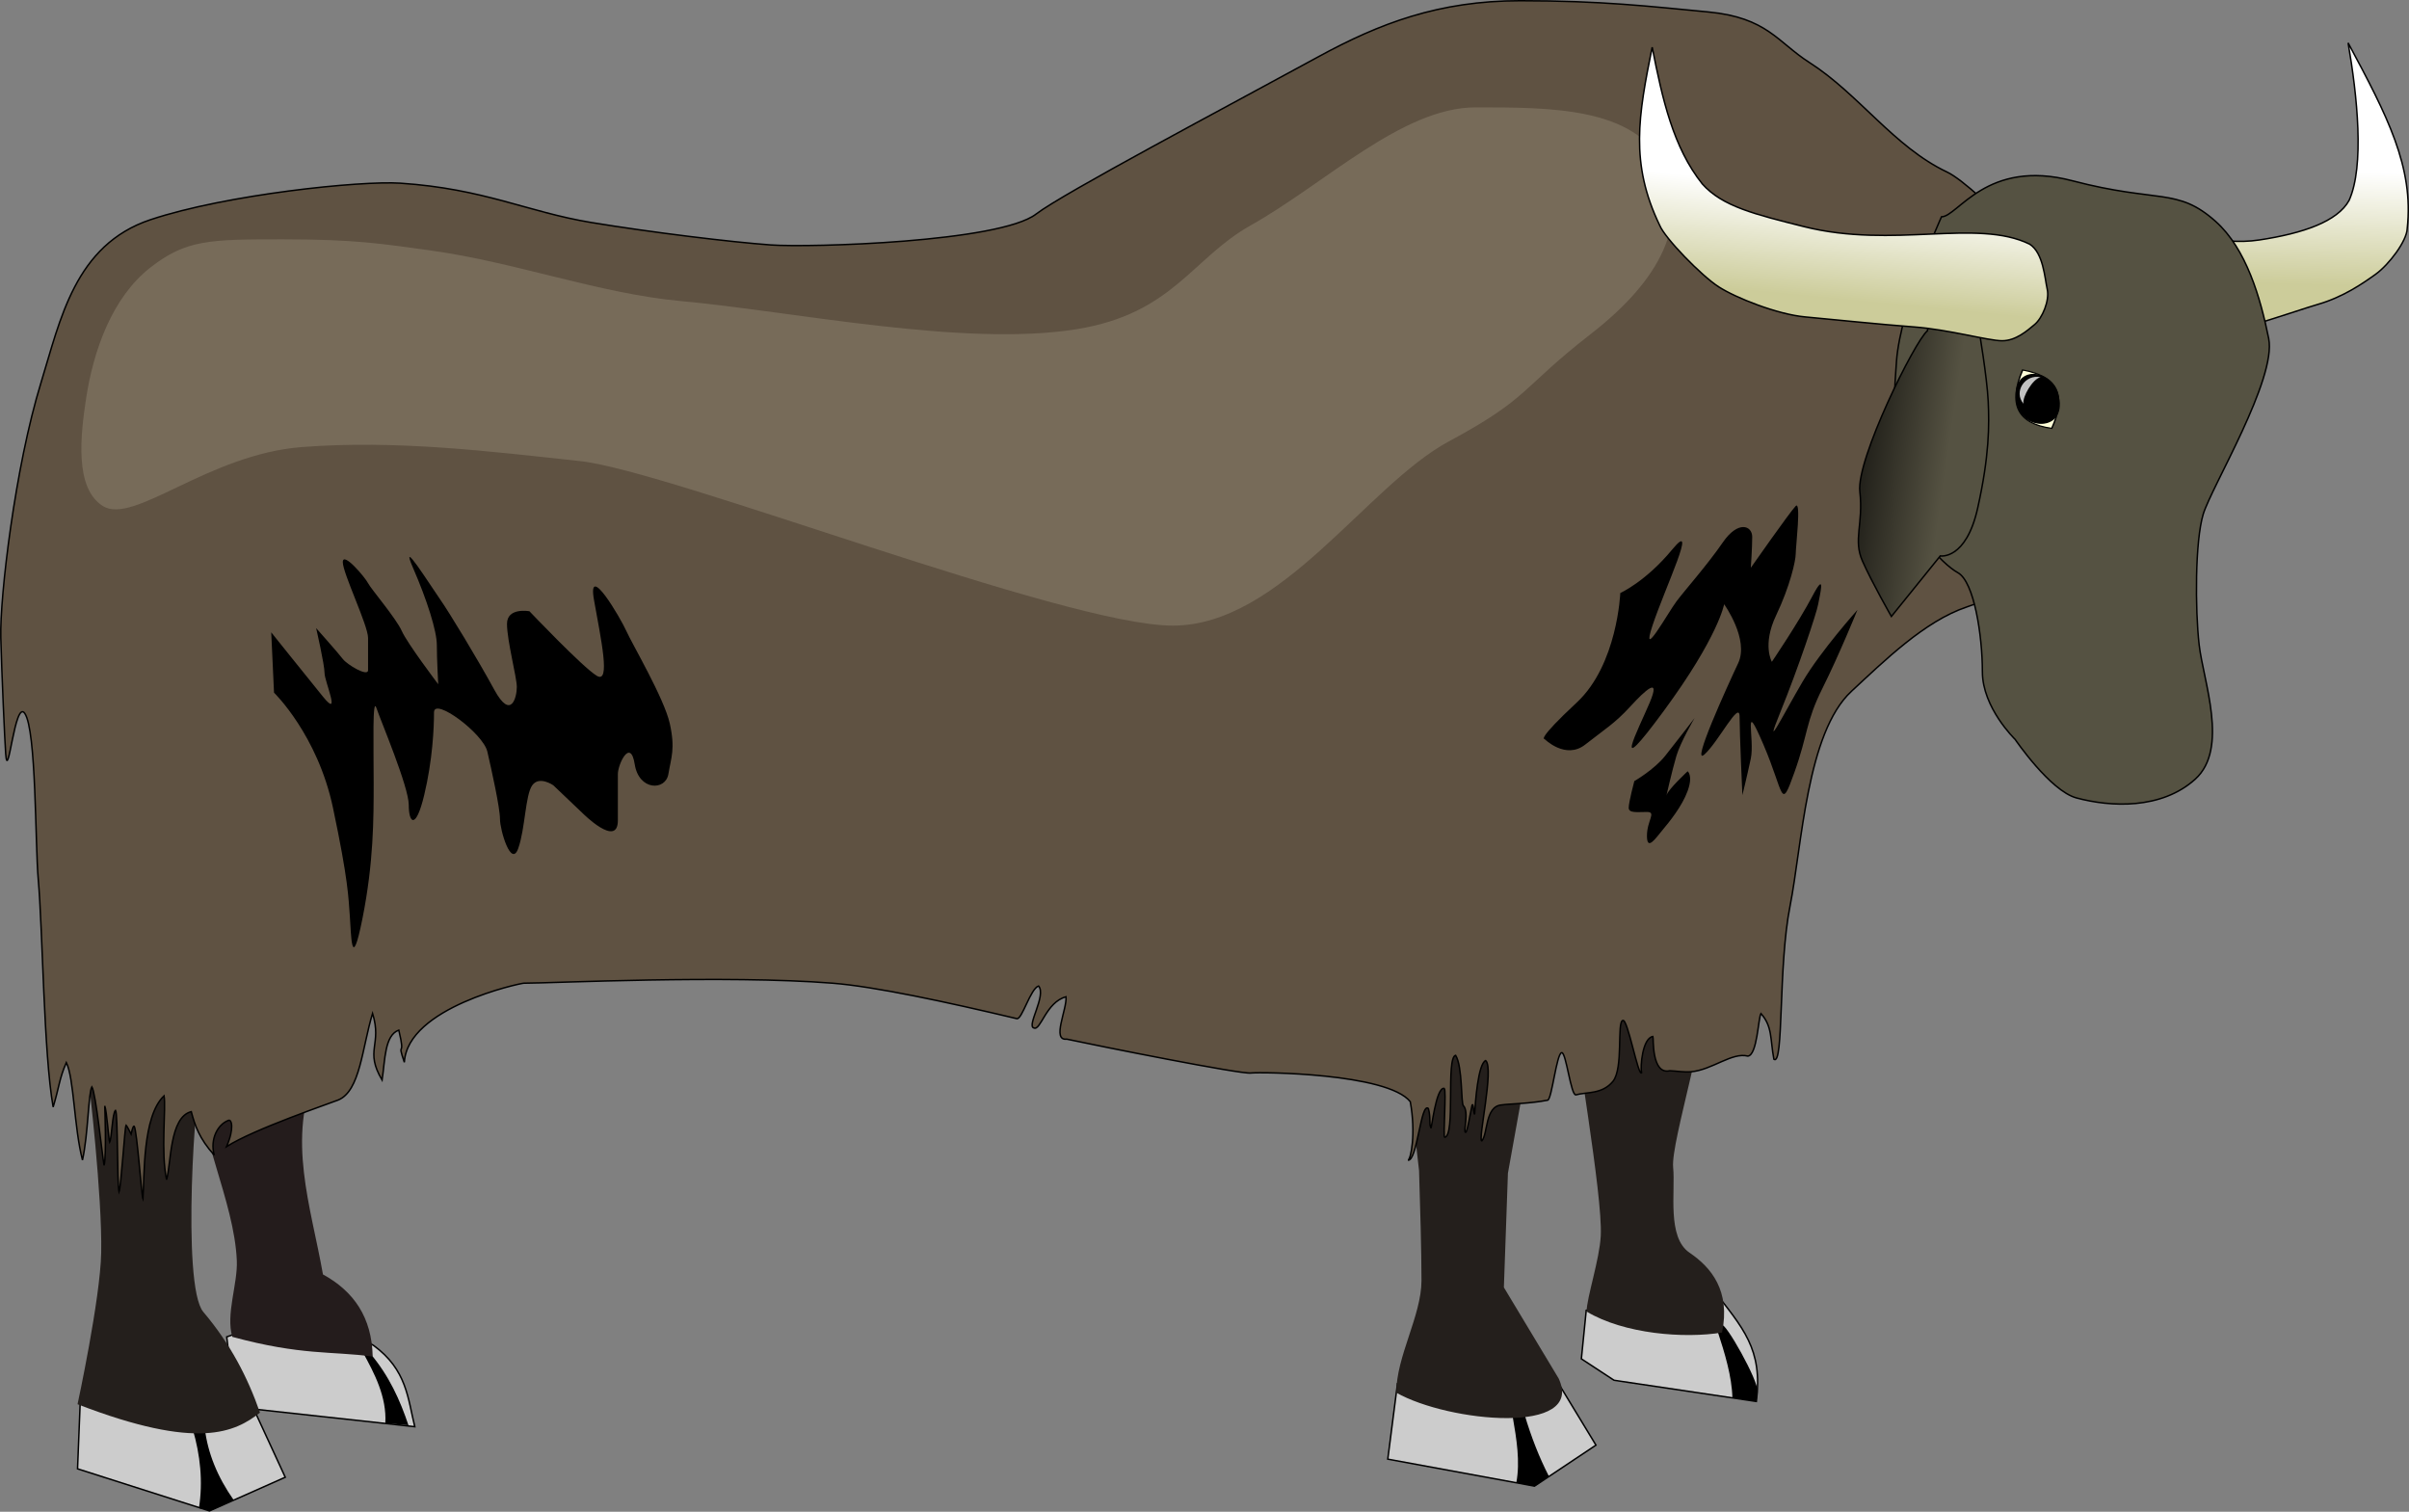<?xml version="1.0" encoding="UTF-8" standalone="no"?>
<!-- Created with Inkscape (http://www.inkscape.org/) -->

<svg
   xmlns:dc="http://purl.org/dc/elements/1.1/"
   xmlns:cc="http://creativecommons.org/ns#"
   xmlns:rdf="http://www.w3.org/1999/02/22-rdf-syntax-ns#"
   xmlns:svg="http://www.w3.org/2000/svg"
   xmlns="http://www.w3.org/2000/svg"
   xmlns:xlink="http://www.w3.org/1999/xlink"
   xmlns:sodipodi="http://sodipodi.sourceforge.net/DTD/sodipodi-0.dtd"
   xmlns:inkscape="http://www.inkscape.org/namespaces/inkscape"
   width="1628.585"
   height="1021.906"
   id="svg2"
   version="1.1"
   inkscape:version="0.48.0 r9654"
   sodipodi:docname="yak.svg">
  <rect width="100%" height="100%" fill="#808080" stroke="none"/>
  <title
     id="title2985">Yak</title>
  <defs
     id="defs4">
    <linearGradient
       id="linearGradient3828">
      <stop
         style="stop-color:#555242;stop-opacity:1;"
         offset="0"
         id="stop3830" />
      <stop
         style="stop-color:#000000;stop-opacity:1;"
         offset="1"
         id="stop3832" />
    </linearGradient>
    <linearGradient
       id="linearGradient3776">
      <stop
         style="stop-color:#ffffff;stop-opacity:1;"
         offset="0"
         id="stop3778" />
      <stop
         style="stop-color:#cccc9a;stop-opacity:1;"
         offset="1"
         id="stop3780" />
    </linearGradient>
    <linearGradient
       inkscape:collect="always"
       xlink:href="#linearGradient3776-7"
       id="linearGradient3782-1"
       x1="1217.089"
       y1="157.332"
       x2="1209.942"
       y2="231.1"
       gradientUnits="userSpaceOnUse" />
    <linearGradient
       id="linearGradient3776-7">
      <stop
         style="stop-color:#ffffff;stop-opacity:1;"
         offset="0"
         id="stop3778-4" />
      <stop
         style="stop-color:#cccc9a;stop-opacity:1;"
         offset="1"
         id="stop3780-0" />
    </linearGradient>
    <linearGradient
       inkscape:collect="always"
       xlink:href="#linearGradient3828"
       id="linearGradient3834"
       x1="1287.695"
       y1="340.351"
       x2="1203.012"
       y2="300.844"
       gradientUnits="userSpaceOnUse"
       gradientTransform="matrix(0.957,-0.289,0.289,0.957,-35.682,480.775)" />
    <linearGradient
       inkscape:collect="always"
       xlink:href="#linearGradient3776-7"
       id="linearGradient3840"
       gradientUnits="userSpaceOnUse"
       gradientTransform="matrix(-1,-0.126,0.374,1.047,2663.867,230.853)"
       x1="1217.089"
       y1="157.332"
       x2="1209.942"
       y2="231.1" />
    <linearGradient
       inkscape:collect="always"
       xlink:href="#linearGradient3776"
       id="linearGradient3842"
       gradientUnits="userSpaceOnUse"
       x1="1217.089"
       y1="157.332"
       x2="1209.942"
       y2="231.1"
       gradientTransform="translate(-27.748,95.266)" />
  </defs>
  <sodipodi:namedview
     id="base"
     pagecolor="#ffffff"
     bordercolor="#666666"
     borderopacity="1.0"
     inkscape:pageopacity="0.0"
     inkscape:pageshadow="2"
     inkscape:zoom="0.216241"
     inkscape:cx="963.98178"
     inkscape:cy="374.471"
     inkscape:document-units="px"
     inkscape:current-layer="layer1"
     showgrid="false"
     inkscape:window-width="1024"
     inkscape:window-height="712"
     inkscape:window-x="-4"
     inkscape:window-y="-4"
     inkscape:window-maximized="1"
     fit-margin-top="0"
     fit-margin-left="0"
     fit-margin-right="0"
     fit-margin-bottom="0" />
  <g
     inkscape:label="Layer 1"
     inkscape:groupmode="layer"
     id="layer1"
     transform="translate(22.066,-127.768)">
    <path
       style="fill:#cccccc;stroke:#000000;stroke-opacity:1"
       d="m 32.258,1020.873 -1.898,47.438 89.184,28.463 51.233,-22.77 -22.77,-49.336 -68.311,-30.36 z"
       id="path3769"
       inkscape:connector-curvature="0"
       transform="translate(0,52.362)" />
    <path
       style="fill:#000000;stroke:none"
       d="m 108.159,1041.271 c 5.236,17.869 7.079,35.737 4.269,53.605 l 7.672,1.845 15.851,-7.26 c -10.998,-15.615 -17.488,-31.681 -19.541,-48.191 z"
       id="path3773"
       inkscape:connector-curvature="0"
       transform="translate(0,52.362)"
       sodipodi:nodetypes="cccccc" />
    <path
       style="fill:#cccccc;stroke:#000000;stroke-opacity:1"
       d="m 131.216,1031.489 5.693,47.438 121.442,13.283 c -4.726,-18.957 -5.242,-38.475 -27.989,-55.029 l -46.015,-24.668 z"
       id="path3771"
       inkscape:connector-curvature="0"
       sodipodi:nodetypes="cccccc" />
    <path
       style="fill:#241f1c;stroke:none"
       d="m 37.951,806.452 c 0,0 9.132,77.054 8.401,115.722 -0.59,31.186 -15.991,102.494 -15.991,102.494 81.742,31.574 106.489,18.745 123.34,5.693 -8.31,-23.818 -19.903,-46.351 -38.323,-68.107 -15.069,-17.797 -5.023,-157.552 -1.525,-155.802 z"
       id="path3759"
       inkscape:connector-curvature="0"
       transform="translate(0,52.362)"
       sodipodi:nodetypes="csccscc" />
    <path
       style="fill:#000000;stroke:none"
       d="m 223.246,1041.926 c 7.7,14.026 16.246,30.13 15.18,47.913 l 15.655,1.423 c -5.62,-16.8 -12.935,-33.317 -26.091,-48.861 z"
       id="path3775"
       inkscape:connector-curvature="0"
       sodipodi:nodetypes="ccccc" />
    <path
       style="fill:#241c1c;stroke:none"
       d="m 112.241,852.172 c -1.746,40.511 24.074,86.77 25.795,127.828 0.659,15.731 -7.606,36.339 -3.025,51.489 46.771,12.664 66.795,9.525 94.877,13.283 -0.528,-26.511 -12.862,-44.166 -33.617,-55.506 -8.111,-46.014 -24.794,-92.028 -4.334,-138.042 z"
       id="path3761"
       inkscape:connector-curvature="0"
       sodipodi:nodetypes="csccccc" />
    <path
       style="fill:#cccccc;fill-opacity:1;stroke:#000000;stroke-opacity:1"
       d="m 944.259,934.832 -6.562,51.041 99.165,18.229 41.562,-27.708 -24.791,-40.833 z"
       id="path2996"
       inkscape:connector-curvature="0"
       transform="translate(-21.561,128.264)" />
    <path
       style="fill:#000000;fill-opacity:1;stroke:none"
       d="m 1022.138,957.125 c 2.619,15.206 5.15,30.397 2.448,44.716 l 12.467,2.434 9.622,-6.736 c -6.656,-12.902 -12.04,-26.821 -16.429,-41.536 z"
       id="path3768"
       inkscape:connector-curvature="0"
       transform="translate(-21.561,128.264)"
       sodipodi:nodetypes="cccccc" />
    <path
       style="fill:#241f1c;stroke:none"
       d="m 927.322,779.622 9.949,87.074 c 0.716,22.322 1.662,54.965 1.648,74.369 -0.017,23.772 -17.126,51.446 -17,75.79 35.283,19.992 127.952,29.019 109.699,-9.679 l -36.994,-61.489 2.733,-77.199 17.367,-96.455 z"
       id="path3763"
       inkscape:connector-curvature="0"
       transform="translate(0,52.362)"
       sodipodi:nodetypes="ccscccccc" />
    <path
       style="fill:#cccccc;fill-opacity:1;stroke:#000000;stroke-opacity:1"
       d="m 1071.862,885.25 -3.292,32.812 22.096,14.487 96.204,14.326 c 4.468,-35.556 -8.91,-49.394 -29.697,-76.208 z"
       id="path2998"
       inkscape:connector-curvature="0"
       transform="translate(-21.561,128.264)"
       sodipodi:nodetypes="cccccc" />
    <path
       style="fill:#000000;fill-opacity:1;stroke:none"
       d="m 1163.494,895.253 c 2.15,-2.489 25.014,37.791 24.154,44.992 -0.509,4.265 -0.68,6.676 -0.68,6.676 l -16.287,-2.424 c -0.361,-14.515 -5.166,-30.221 -9.908,-44.737 z"
       id="path3770"
       inkscape:connector-curvature="0"
       transform="translate(-21.561,128.264)"
       sodipodi:nodetypes="cscccc" />
    <path
       style="fill:#241f1c;stroke:none"
       d="m 1041.073,806.123 c 1.061,22.187 20.463,129.195 19.041,157.058 -0.82,16.076 -9.554,41.988 -9.559,51.201 25.394,15.196 66.144,18.356 91.538,14.164 5.826,-28.148 -7.25,-43.998 -21.979,-53.973 -15.407,-10.434 -9.435,-41.422 -11.069,-57.666 -1.75,-17.404 25.867,-101.389 20.255,-122.655 -21.401,-6.399 -69.939,-32.77 -88.229,11.871 z"
       id="path3765"
       inkscape:connector-curvature="0"
       sodipodi:nodetypes="csccsscc" />
    <path
       style="fill:#5f5242;fill-opacity:1;stroke:#000000;stroke-opacity:1"
       d="M 3.795,669.829 C 1.683,646.2 2.565,568.984 -5.337,557.609 c -6.694,-9.636 -11.311,47.869 -12.872,27.476 -0.649,-8.48 -2.696,-54.669 -3.318,-78.703 C -22.238,478.929 -11.905,391.095 5.693,333.966 18.707,291.717 28.463,240.987 79.696,223.909 130.93,206.831 221.801,197.456 248.577,199.241 c 56.926,3.795 85.706,19.409 129.032,26.565 40.25,6.648 94.877,13.283 121.442,15.18 26.565,1.898 154.649,-1.898 179.317,-20.873 18.111,-13.931 128.963,-72.57 190.702,-106.262 41.489,-22.641 81.594,-37.951 136.622,-37.951 55.029,0 87.287,3.795 127.135,7.59 39.848,3.795 46.85,20.462 68.311,34.156 33.393,21.307 57.184,57.039 92.979,74.004 21.637,10.255 86.25,82.263 86.25,82.263 l 1.036,172.833 c 0,0 -31.675,24.773 -74.004,39.021 -28.428,9.57 -55.796,36.539 -77.799,56.926 -30.329,28.101 -33.426,104.284 -41.542,145.274 -8.116,40.99 -4.069,108.345 -10.903,103.492 -2.549,-13.596 -0.895,-22.158 -8.749,-30.918 -1.847,3.072 -2.471,28.07 -8.838,28.779 -10.726,-2.775 -24.146,9.36 -38.483,10.607 -4.635,0.403 -9.647,-0.529 -14.326,-0.711 -12.417,2.913 -10.942,-22.149 -11.347,-23.17 -7.165,1.09 -8.681,20.608 -7.702,24.608 -2.292,2.595 -9.431,-36.872 -12.677,-35.421 -4.147,0.93 0.542,32.454 -6.724,41.217 -7.266,8.763 -17.548,7.019 -24.947,9.048 -3.43,0.941 -6.663,-29.007 -9.67,-28.501 -3.48,0.586 -6.657,31.585 -9.485,32.132 -12.662,2.451 -24.889,2.302 -31.327,3.224 -11.124,1.069 -9.012,19.745 -13.208,24.327 -2.798,-0.448 8.491,-49.033 2.648,-54.351 -5.179,2.204 -7.013,28.183 -7.464,35.917 -0.569,2.027 -0.904,-9.339 -1.879,-5.144 -0.974,4.195 -3.082,17.827 -4.237,17.792 -1.836,0.022 2.509,-13.825 -1.481,-18.005 -1.739,-1.405 -0.441,-26.337 -5.271,-34.117 -6.682,1.632 0.076,54.701 -7.422,55.415 -1.171,-0.177 1.283,-31.941 -0.276,-33.046 -5.689,-1.105 -8.708,29.308 -9.029,26.555 -1.398,-2.752 0.104,-6.42 -1.701,-12.965 -5.119,-4.671 -7.482,35.86 -13.799,34.936 1.933,-0.227 5.535,-17.864 1.563,-39.556 -15.565,-19.373 -101.713,-20.114 -107.796,-19.354 -7.069,0.884 -102.052,-18.121 -124.434,-22.895 -10.391,1.222 0.275,-20.268 -0.492,-28.633 -13.58,3.568 -17.103,23.237 -21.746,21.058 -5.128,-1.261 8.686,-22.011 3.186,-28.361 -5.523,1.797 -11.205,22.902 -14.709,22.071 -48.283,-11.46 -96.042,-21.711 -124.537,-23.961 -72.106,-5.693 -189.753,0 -208.729,0 -2.194,0 -78.714,16.243 -80.782,53.464 -5.465,-16.015 1.199,-1.098 -3.753,-21.759 -9.609,3.551 -9.23,19.881 -11.287,33.789 -12.018,-20.302 0.195,-23.429 -6.438,-45.108 -7.085,23.197 -8.355,52.546 -23.266,58.595 -5.401,2.191 -56.966,19.648 -75.463,31.488 5.421,-12.333 3.427,-18.866 1.198,-17.688 -7.249,2.717 -12.467,12.838 -9.512,23.438 -10.14,-11.163 -13.102,-20.259 -15.538,-29.384 -14.813,3.696 -13.519,35.252 -16.684,45.961 -4.022,-18.584 -0.24,-48.752 -1.717,-56.667 -14.751,13.979 -13.173,54.554 -14.255,69.818 -0.899,-1.846 -4.003,-46.204 -5.898,-49.164 -0.741,-1.157 -2.131,5.204 -2.131,5.204 0,0 -2.827,-5.597 -3.359,-6.105 -0.946,1.413 -3.339,41.534 -4.796,45.257 -1.335,-6.903 -0.736,-52.909 -2.333,-55.238 -2.318,1.938 -2.461,18.801 -4.036,21.647 -0.558,-1.803 -1.941,-21.346 -3.265,-24.573 0,0 1.279,33.837 -0.472,40.16 -1.269,-7.019 -5.521,-48.588 -8.239,-53.123 -2.406,4.206 -2.48,32.158 -6.359,49.532 -5.736,-22.242 -5.679,-55.14 -10.91,-65.932 -4.818,10.892 -4.935,17.207 -8.922,30.075 C 7.429,787.336 6.826,703.74 3.795,669.829 z"
       id="path2987"
       inkscape:connector-curvature="0"
       transform="translate(0,52.362)"
       sodipodi:nodetypes="sssssssssssssssccssccccsccccccscccccccccccccccsccccsssccccscccccccccccccccccccs" />
    <path
       style="fill:#f4eed7;fill-opacity:0.161;stroke:none"
       d="m 79.696,256.167 c 23.961,-18.699 39.848,-18.975 89.184,-18.975 49.336,0 67.268,2.984 100.569,7.59 56.892,7.869 113.81,29.125 168.88,34.156 75.681,6.913 191.432,31.299 267.552,18.975 65.023,-10.527 77.807,-47.885 117.647,-70.209 49.857,-27.937 102.467,-79.696 151.803,-79.696 49.336,0 108.644,-0.531 127.135,39.848 17.123,37.392 -1.024,75.999 -48.977,113.24 -47.952,37.241 -40.782,42.947 -96.162,72.749 -55.38,29.802 -113.471,124.475 -186.526,124.475 -73.055,0 -339.176,-104.567 -400.783,-111.223 -61.607,-6.656 -124.004,-14.388 -187.856,-9.488 -63.852,4.9 -113.775,53.009 -134.725,39.848 -19.255,-12.096 -15.003,-48.044 -11.385,-72.106 4.921,-32.729 17.551,-68.822 43.643,-89.184 z"
       id="path2989"
       inkscape:connector-curvature="0"
       transform="translate(0,52.362)"
       sodipodi:nodetypes="sssssssazzzzzsss" />
    <path
       style="fill:#000000;stroke:none"
       d="m 163.188,543.643 c 0,0 29.412,28.463 39.848,77.799 10.436,49.336 10.436,60.721 11.385,73.055 0.949,12.334 0.949,39.848 8.539,1.898 7.59,-37.951 7.59,-67.362 7.59,-92.03 0,-24.668 -0.949,-58.824 1.898,-50.285 2.846,8.539 21.822,53.131 21.822,65.465 0,12.334 4.744,17.078 10.436,-6.641 5.693,-23.719 6.641,-45.541 6.641,-55.977 0,-10.436 33.207,14.232 36.053,26.565 2.846,12.334 8.539,37.951 8.539,45.541 0,7.59 7.59,33.207 12.334,19.924 4.744,-13.283 4.744,-36.053 9.488,-42.694 4.744,-6.641 14.232,0 14.232,0 l 19.924,18.975 c 0,0 23.719,23.719 23.719,4.744 0,-18.975 0,-24.668 0,-31.309 0,-6.641 8.539,-24.668 11.385,-6.641 2.846,18.027 20.873,18.027 22.77,6.641 1.898,-11.385 4.744,-17.078 0.949,-34.156 -3.795,-17.078 -25.617,-54.08 -29.412,-62.619 -3.795,-8.539 -26.565,-47.438 -21.822,-20.873 4.744,26.565 11.385,56.926 1.898,51.233 -9.488,-5.693 -45.541,-43.643 -45.541,-43.643 0,0 -15.18,-2.846 -15.18,8.539 0,11.385 6.641,36.053 6.641,42.694 0,6.641 -3.795,22.77 -15.18,1.898 -11.385,-20.873 -30.361,-52.182 -37.002,-61.67 -6.641,-9.488 -27.514,-42.694 -18.027,-20.873 9.488,21.822 16.129,42.694 16.129,52.182 0,9.488 0.949,26.565 0.949,26.565 0,0 -20.873,-27.514 -24.668,-36.053 -3.795,-8.539 -20.873,-28.463 -22.77,-32.258 -1.898,-3.795 -17.078,-21.822 -17.078,-14.232 0,7.59 17.078,42.694 17.078,51.233 0,8.539 0,17.078 0,21.822 0,4.744 -14.232,-3.795 -17.078,-7.59 C 206.831,517.078 191.651,500 191.651,500 c 0,0 5.693,24.668 5.693,30.361 0,5.693 11.385,31.309 -0.949,16.129 C 184.061,531.309 161.29,502.846 161.29,502.846 z"
       id="path3767"
       inkscape:connector-curvature="0"
       transform="translate(0,52.362)" />
    <path
       style="fill:#000000;fill-opacity:1;stroke:none"
       d="m 1094.877,400.38 c 0,0 -1.898,48.387 -29.412,74.004 -27.514,25.617 -21.822,24.668 -21.822,24.668 0,0 14.232,14.232 27.514,3.795 13.283,-10.436 19.924,-14.232 30.36,-25.617 10.437,-11.385 20.873,-20.873 13.283,-2.846 -7.59,18.027 -27.514,55.977 9.488,5.693 37.002,-50.285 40.797,-72.106 40.797,-72.106 0,0 17.078,23.719 9.488,39.848 -7.59,16.129 -32.258,70.209 -22.77,61.67 9.488,-8.539 23.719,-37.002 23.719,-25.617 0,11.385 1.898,53.131 1.898,53.131 0,0 2.846,-11.385 5.693,-24.668 2.846,-13.283 -5.693,-42.694 8.539,-9.488 14.232,33.207 11.385,45.541 20.873,18.975 9.488,-26.565 7.59,-34.156 18.975,-56.926 11.385,-22.77 23.719,-53.131 23.719,-53.131 0,0 -24.668,27.514 -37.002,48.387 -12.334,20.873 -27.514,51.233 -15.18,20.873 12.334,-30.361 24.668,-67.362 25.617,-73.055 0.949,-5.693 5.693,-23.719 -3.795,-5.693 -9.488,18.027 -27.514,44.592 -27.514,44.592 0,0 -6.641,-11.385 2.846,-31.309 9.488,-19.924 13.283,-37.002 13.283,-41.746 0,-4.744 3.795,-36.053 0,-32.258 -3.795,3.795 -30.36,41.746 -30.36,41.746 0,0 0.949,-13.283 0.949,-20.873 0,-7.59 -9.488,-11.385 -19.924,3.795 -10.436,15.18 -25.617,32.258 -31.309,39.848 -5.693,7.59 -24.668,41.746 -16.129,16.129 8.539,-25.617 31.309,-73.055 13.283,-51.233 -18.026,21.822 -35.104,29.412 -35.104,29.412 z"
       id="path2994"
       inkscape:connector-curvature="0"
       transform="translate(-21.561,128.264)" />
    <path
       style="fill:#000000;fill-opacity:1;stroke:none"
       d="m 1104.364,527.514 c 0,0 13.283,-7.59 20.873,-17.078 7.59,-9.488 19.924,-25.617 19.924,-25.617 0,0 -9.488,16.129 -12.334,25.617 -2.846,9.488 -7.59,30.361 -6.641,26.565 0.949,-3.795 14.232,-16.129 14.232,-16.129 0,0 3.795,2.846 0,13.283 -3.795,10.436 -12.334,20.873 -17.078,26.565 -4.744,5.693 -10.437,14.232 -10.437,3.795 0,-10.436 6.641,-16.129 0,-16.129 -6.641,0 -12.334,0.949 -12.334,-2.846 0,-3.795 3.795,-18.027 3.795,-18.027 z"
       id="path3764"
       inkscape:connector-curvature="0"
       transform="translate(-21.561,128.264)" />
    <path
       style="fill:url(#linearGradient3840);fill-opacity:1;stroke:#000000;stroke-width:1px;stroke-linecap:butt;stroke-linejoin:miter;stroke-opacity:1"
       d="m 1359.948,263.963 c -7.005,4.99 -1.609,22.691 -0.449,30.468 1.16,7.777 10.689,20.85 17.363,25.931 6.674,5.081 16.843,13.147 26.17,14.323 9.327,1.176 26.381,21.359 48.64,22.471 22.259,1.111 77.225,-19.036 93.269,-23.647 16.726,-4.807 30.023,-13.871 39.038,-20.365 9.015,-6.494 21.123,-22.503 21.342,-30.954 4.569,-41.458 -13.463,-76.073 -39.965,-125.443 6.202,35.798 11.162,83.13 0.666,106.474 -7.856,14.272 -30.945,22.258 -60.687,26.762 -54.77,8.295 -116.12,-39.879 -145.387,-26.021 z"
       id="path3774-9"
       inkscape:connector-curvature="0"
       sodipodi:nodetypes="csssssscccsc" />
    <path
       style="fill:#555242;fill-opacity:1;stroke:#000000;stroke-opacity:1"
       d="m 1290.469,274.325 c 11.059,0 30.413,-39.588 88.474,-24.362 58.061,15.226 70.859,4.357 96.769,27.407 20.841,18.541 30.413,51.769 35.943,79.176 5.53,27.407 -38.708,100.493 -44.237,118.764 -5.53,18.271 -5.53,63.95 -2.765,88.312 2.765,24.362 20.292,70.163 -2.65,90.854 -22.942,20.69 -57.276,18.869 -80.295,12.684 -17.772,-4.775 -41.472,-39.588 -41.472,-39.588 0,0 -22.119,-21.317 -22.119,-45.678 0,-24.362 -5.53,-60.905 -16.589,-66.995 -11.059,-6.09 -33.178,-30.452 -38.708,-54.814 -5.53,-24.362 -5.53,-51.769 -2.765,-88.312 2.765,-36.543 30.413,-97.447 30.413,-97.447 z"
       id="path3772"
       inkscape:connector-curvature="0"
       sodipodi:nodetypes="cssssszscssssc" />
    <path
       style="fill:url(#linearGradient3834);fill-opacity:1;stroke:#000000;stroke-width:1px;stroke-linecap:butt;stroke-linejoin:miter;stroke-opacity:1"
       d="m 1280.897,351.458 c -8.315,6.635 -48.118,86.729 -45.626,108.674 2.493,21.944 -4.682,32.362 1.773,46.921 6.455,14.559 19.544,37.434 19.544,37.434 l 33.05,-40.919 c 0,0 17.412,3.001 25.305,-32.392 7.894,-35.394 7.863,-56.017 7.082,-72.288 -0.781,-16.271 -6.126,-47.671 -6.126,-47.671 l -5.134,-17.021 -25.547,-2.611 z"
       id="path3818"
       inkscape:connector-curvature="0" />
    <path
       style="fill:url(#linearGradient3842);fill-opacity:1;stroke:#000000;stroke-width:1px;stroke-linecap:butt;stroke-linejoin:miter;stroke-opacity:1"
       d="m 1350.094,292.825 c 9.203,5.874 10.175,22.893 11.871,30.525 1.696,7.631 -3.392,19.502 -8.479,23.741 -5.087,4.24 -12.719,11.023 -22.045,11.023 -9.327,0 -36.46,-7.631 -59.353,-9.327 -22.893,-1.696 -55.114,-5.087 -73.768,-6.783 -18.654,-1.696 -46.635,-12.719 -58.505,-20.35 -11.871,-7.631 -36.46,-33.068 -39.852,-41.547 -20.298,-42.034 -14.367,-74.375 -5.087,-120.402 6.901,35.015 14.191,67.754 33.916,92.421 13.566,15.262 35.85,20.573 68.68,28.829 60.459,15.203 116.789,-5.678 152.623,11.871 z"
       id="path3774"
       inkscape:connector-curvature="0"
       sodipodi:nodetypes="csssssscccsc" />
    <g
       id="g3856"
       transform="matrix(1,0,0,0.796,4.087,70.839)">
      <path
         sodipodi:nodetypes="ccc"
         transform="translate(-21.561,128.264)"
         inkscape:connector-curvature="0"
         id="path3846"
         d="m 1362.796,257.445 c -9.976,29.175 -3.392,45.686 19.687,49.583 9.14,-25.251 6.098,-43.735 -19.687,-49.583 z"
         style="fill:#ffffd9;fill-opacity:1;stroke:#000000;stroke-width:1px;stroke-linecap:butt;stroke-linejoin:miter;stroke-opacity:1" />
      <path
         sodipodi:nodetypes="ccc"
         transform="translate(-21.561,128.264)"
         inkscape:connector-curvature="0"
         id="path3848"
         d="m 1359.194,286.759 c 4.325,22.534 34.573,22.697 27.08,-9.197 -4.002,-20.494 -32.026,-25.984 -27.08,9.197 z"
         style="fill:#000000;fill-opacity:1;stroke:#000000;stroke-width:1px;stroke-linecap:butt;stroke-linejoin:miter;stroke-opacity:1" />
      <path
         sodipodi:nodetypes="ccc"
         transform="translate(-21.561,128.264)"
         inkscape:connector-curvature="0"
         id="path3852"
         d="m 1363.383,286.146 c -1,-5.66 6.283,-21.281 11.547,-22.583 -10.462,-2.756 -18.509,12.272 -11.547,22.583 z"
         style="fill:#ffffff;fill-opacity:0.758;stroke:none" />
    </g>
  </g>
</svg>
